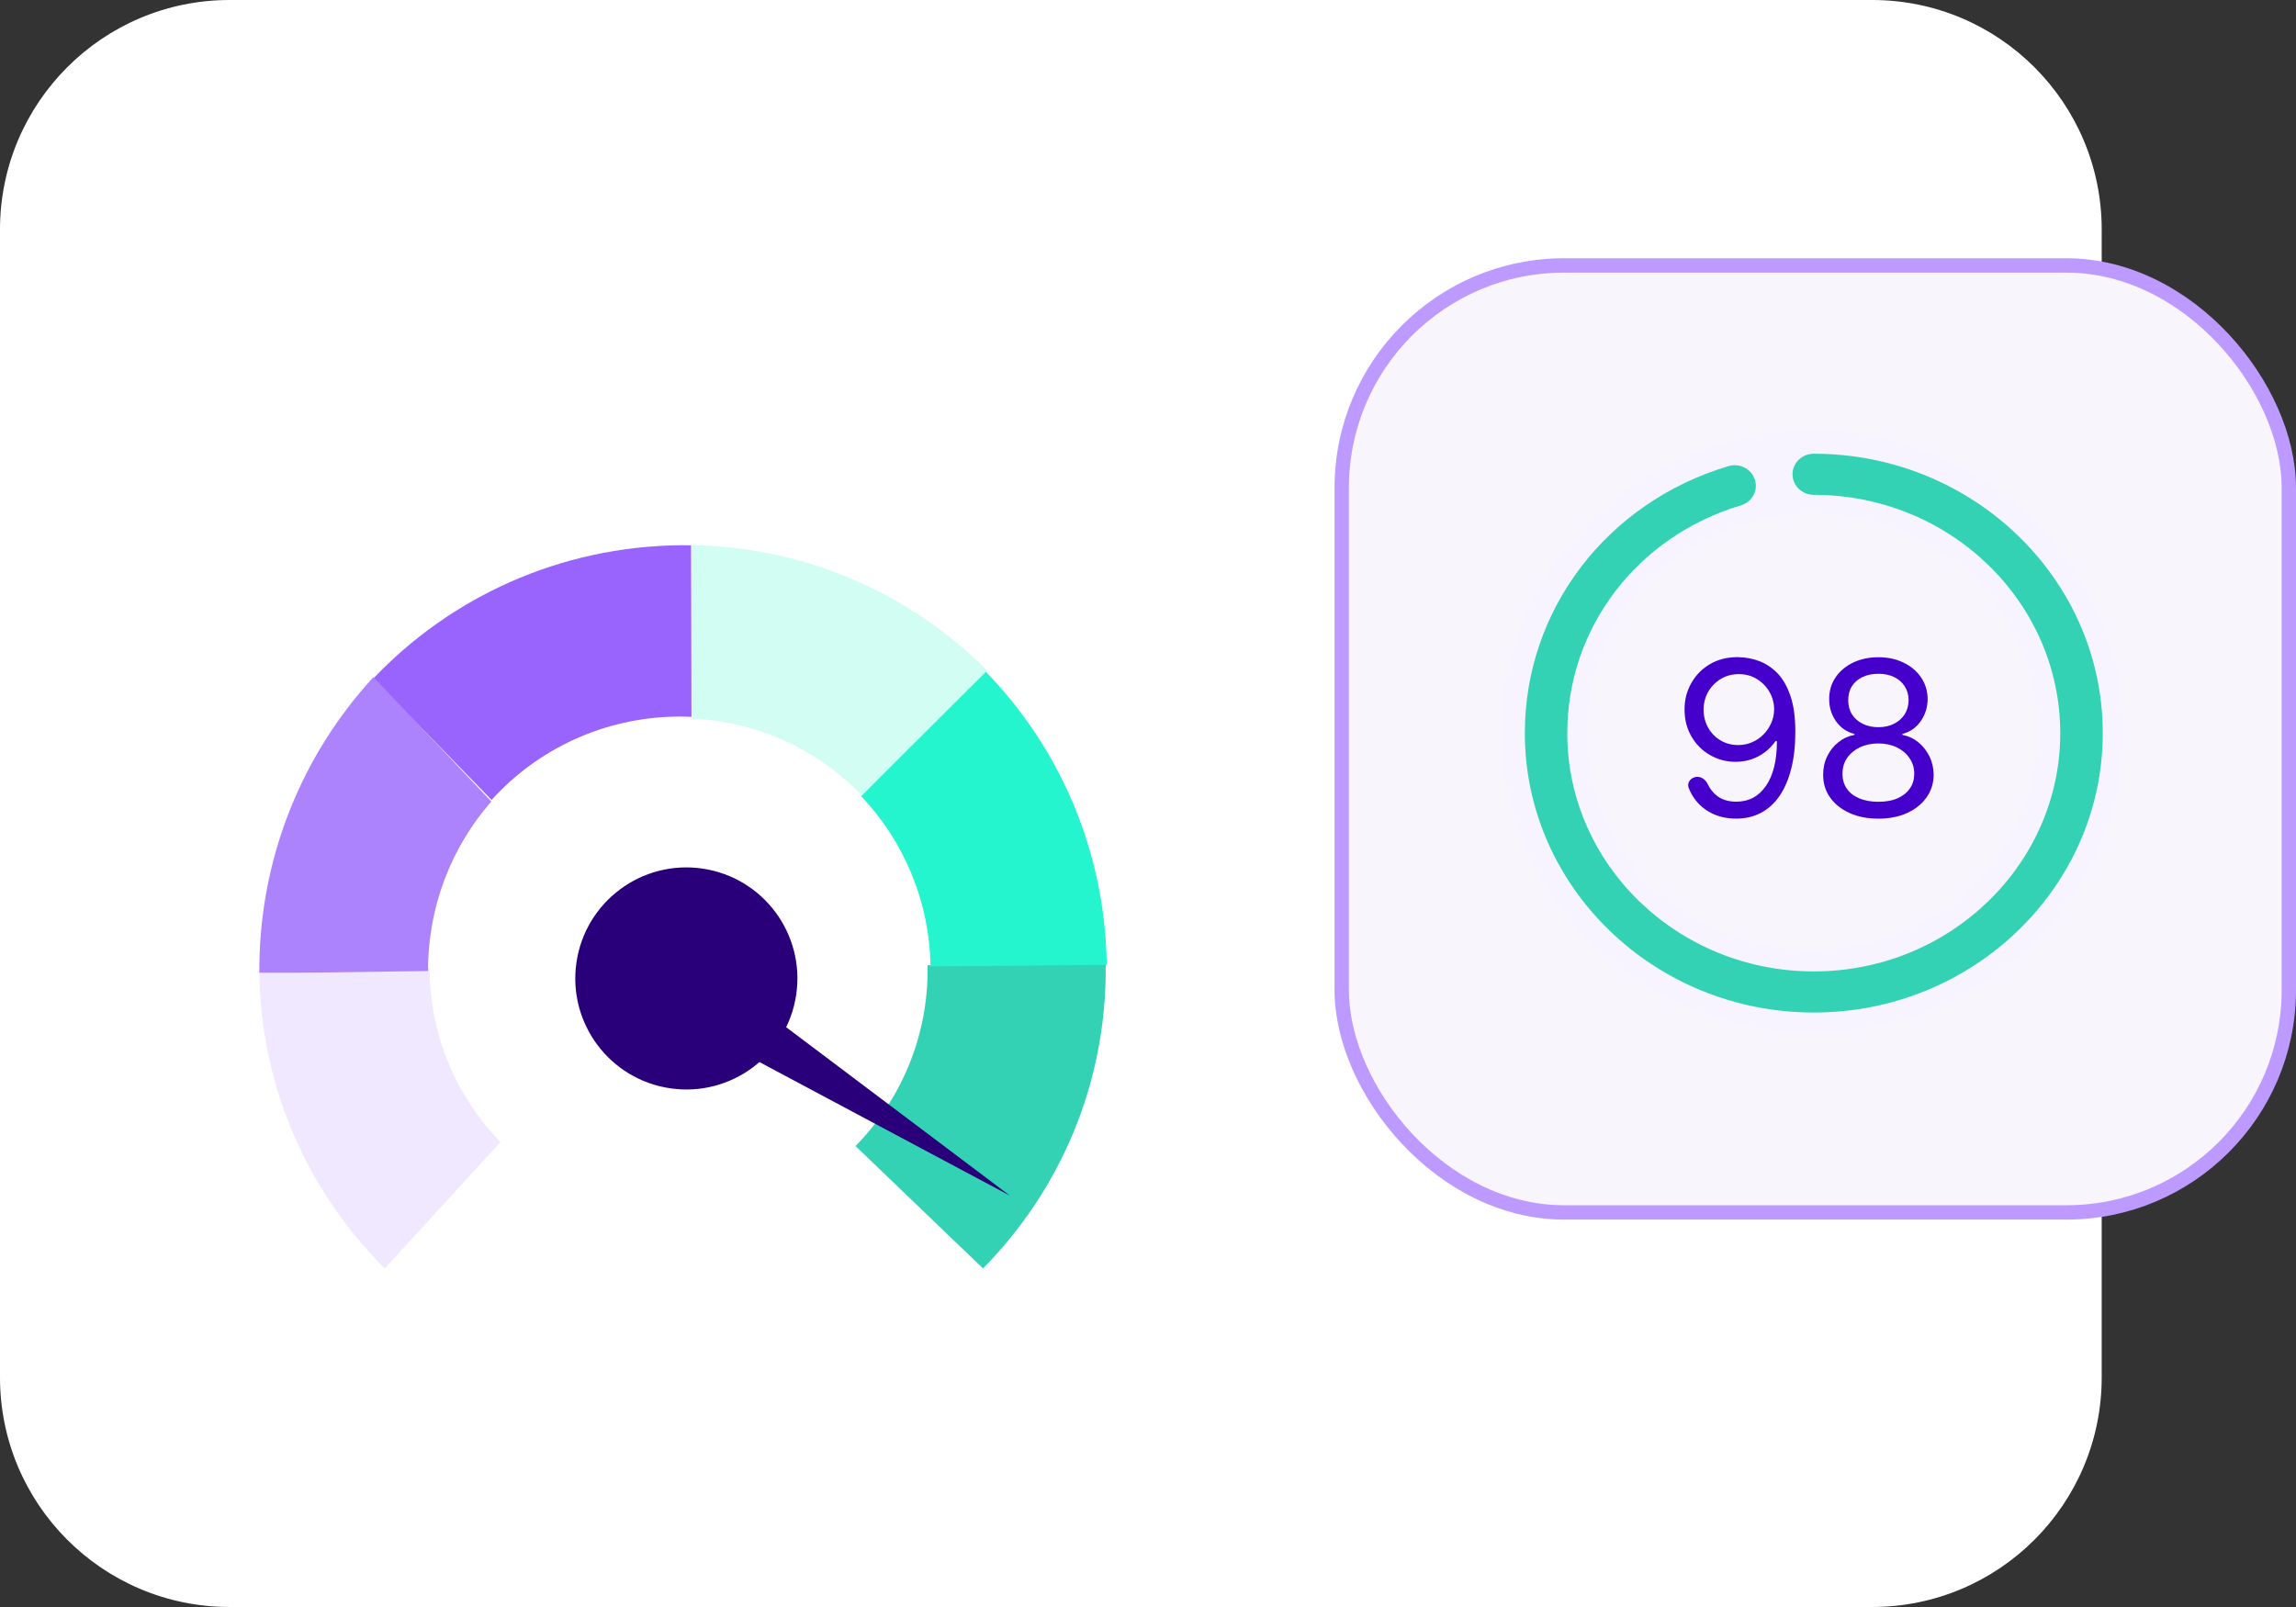 <?xml version="1.0" encoding="UTF-8"?> <svg xmlns="http://www.w3.org/2000/svg" width="160" height="112" viewBox="0 0 160 112" fill="none"><rect x="0" y="0" width="160" height="112" fill="#333333" stroke="none"/><path d="M0 16C0 7.163 7.163 0 16 0H130.46C139.296 0 146.46 7.163 146.46 16V95.999C146.46 104.835 139.296 111.999 130.46 111.999H16C7.163 111.999 0 104.835 0 95.999V16Z" fill="white"></path><rect x="93.5" y="18.5" width="66" height="66" rx="15.5" fill="#F8F6FC" stroke="#BC9AFF"></rect><path d="M126.296 30C138.269 30 147.975 39.395 147.976 50.983C147.976 62.572 138.269 71.968 126.296 71.968C114.322 71.968 104.615 62.572 104.615 50.983C104.615 39.395 114.322 30 126.296 30ZM126.296 35.788C117.625 35.788 110.597 42.591 110.597 50.983C110.597 59.376 117.625 66.179 126.296 66.179C134.966 66.179 141.995 59.376 141.995 50.983C141.995 42.591 134.966 35.788 126.296 35.788Z" fill="#F7F3FF"></path><path d="M126.399 70.569C115.294 70.569 106.26 61.834 106.26 51.095C106.26 42.502 111.961 35.026 120.441 32.488C121.223 32.252 122.053 32.677 122.293 33.432C122.533 34.188 122.098 34.99 121.316 35.222C114.081 37.387 109.218 43.765 109.218 51.095C109.218 60.256 116.925 67.704 126.395 67.704C135.864 67.704 143.571 60.252 143.571 51.095C143.571 41.939 135.864 34.487 126.395 34.487C125.577 34.487 124.914 33.845 124.914 33.054C124.914 32.263 125.577 31.622 126.395 31.622C137.5 31.622 146.534 40.357 146.534 51.095C146.534 61.834 137.5 70.569 126.395 70.569H126.399Z" fill="#33D2B5"></path><path d="M121.171 45.803C121.171 45.806 121.173 45.807 121.175 45.807C121.638 45.808 122.1 45.898 122.563 46.063C123.027 46.232 123.45 46.508 123.836 46.893C124.223 47.279 124.528 47.806 124.76 48.475C124.992 49.14 125.11 49.978 125.11 50.982C125.11 51.985 125.017 52.819 124.825 53.571C124.634 54.326 124.361 54.96 124.007 55.475C123.653 55.991 123.222 56.384 122.713 56.652C122.205 56.919 121.635 57.053 120.996 57.053C120.357 57.053 119.796 56.931 119.299 56.687C118.803 56.443 118.396 56.101 118.082 55.664C117.918 55.435 117.785 55.187 117.681 54.92C117.529 54.524 117.859 54.141 118.283 54.141C118.602 54.141 118.87 54.365 119.007 54.654C119.14 54.933 119.322 55.176 119.555 55.385C119.918 55.711 120.398 55.873 120.996 55.873C121.871 55.873 122.559 55.503 123.067 54.767C123.569 54.038 123.821 53.015 123.828 51.698C123.828 51.665 123.802 51.639 123.77 51.639C123.75 51.639 123.732 51.648 123.721 51.664C123.517 51.952 123.279 52.203 123.002 52.414C122.717 52.63 122.404 52.8 122.058 52.917C121.712 53.035 121.342 53.095 120.951 53.095C120.304 53.095 119.706 52.937 119.169 52.626C118.632 52.316 118.196 51.887 117.875 51.336C117.553 50.789 117.391 50.163 117.391 49.455C117.391 48.747 117.545 48.172 117.859 47.613C118.172 47.055 118.607 46.61 119.173 46.279C119.738 45.95 120.404 45.788 121.167 45.799C121.169 45.799 121.171 45.801 121.171 45.803ZM121.171 46.984C120.707 46.984 120.288 47.094 119.918 47.318C119.547 47.543 119.254 47.842 119.039 48.215C118.823 48.593 118.717 49.006 118.717 49.463C118.717 49.919 118.823 50.332 119.031 50.706C119.238 51.08 119.523 51.375 119.889 51.595C120.251 51.816 120.666 51.926 121.13 51.926C121.48 51.926 121.806 51.859 122.111 51.725C122.412 51.592 122.677 51.407 122.905 51.174C123.132 50.942 123.307 50.675 123.438 50.376C123.568 50.077 123.633 49.766 123.633 49.443C123.633 49.014 123.527 48.613 123.316 48.239C123.104 47.865 122.811 47.562 122.441 47.33C122.07 47.098 121.647 46.984 121.179 46.984H121.171Z" fill="#4600CC"></path><path d="M130.899 57.056C130.138 57.056 129.471 56.926 128.889 56.663C128.307 56.399 127.856 56.037 127.53 55.577C127.205 55.116 127.046 54.589 127.05 53.995C127.05 53.531 127.139 53.102 127.331 52.708C127.522 52.315 127.786 51.984 128.12 51.721C128.445 51.46 128.809 51.297 129.207 51.223C129.226 51.219 129.239 51.203 129.239 51.184C129.239 51.167 129.227 51.151 129.21 51.147C128.682 51.01 128.261 50.717 127.945 50.269C127.624 49.812 127.465 49.297 127.469 48.715C127.469 48.16 127.611 47.66 127.904 47.223C128.197 46.782 128.604 46.44 129.125 46.184C129.642 45.933 130.232 45.807 130.899 45.807C131.567 45.807 132.141 45.933 132.657 46.184C133.174 46.436 133.581 46.782 133.878 47.223C134.175 47.66 134.326 48.16 134.33 48.715C134.33 49.297 134.163 49.812 133.842 50.269C133.526 50.717 133.109 51.009 132.589 51.147C132.572 51.151 132.56 51.166 132.56 51.184C132.56 51.203 132.573 51.219 132.592 51.223C132.99 51.297 133.346 51.464 133.667 51.721C133.996 51.984 134.257 52.315 134.452 52.708C134.647 53.102 134.745 53.531 134.749 53.995C134.749 54.585 134.582 55.112 134.253 55.577C133.927 56.037 133.475 56.399 132.897 56.663C132.32 56.926 131.652 57.056 130.899 57.056ZM130.899 55.88C131.412 55.88 131.856 55.801 132.226 55.64C132.596 55.478 132.885 55.254 133.089 54.959C133.292 54.668 133.394 54.325 133.398 53.932C133.398 53.519 133.284 53.153 133.064 52.834C132.849 52.516 132.552 52.268 132.177 52.087C131.803 51.906 131.376 51.815 130.895 51.815C130.415 51.815 129.984 51.906 129.605 52.087C129.227 52.268 128.93 52.519 128.714 52.834C128.499 53.153 128.393 53.515 128.397 53.932C128.397 54.325 128.49 54.668 128.694 54.959C128.893 55.25 129.182 55.478 129.561 55.64C129.935 55.801 130.383 55.88 130.899 55.88ZM130.899 50.682C131.306 50.682 131.664 50.603 131.982 50.446C132.295 50.288 132.543 50.068 132.727 49.789C132.906 49.505 132.999 49.179 133.003 48.801C133.003 48.431 132.91 48.108 132.731 47.829C132.556 47.554 132.307 47.337 131.994 47.188C131.681 47.034 131.315 46.959 130.899 46.959C130.484 46.959 130.106 47.034 129.789 47.188C129.471 47.341 129.227 47.554 129.052 47.829C128.877 48.105 128.796 48.427 128.796 48.801C128.796 49.179 128.881 49.509 129.06 49.789C129.239 50.072 129.487 50.288 129.805 50.446C130.122 50.603 130.488 50.682 130.899 50.682Z" fill="#4600CC"></path><path d="M18.074 67.599C18.074 67.633 18.074 67.667 18.074 67.701C18.147 75.794 21.48 83.096 26.817 88.404L34.872 79.597C31.857 76.478 29.982 72.257 29.94 67.595C29.94 67.557 29.94 67.519 29.94 67.481C25.849 67.546 20.355 67.618 18.07 67.599H18.074Z" fill="#EFE8FF"></path><path d="M77.049 67.164L64.639 67.273C64.639 67.323 64.643 67.376 64.643 67.425C64.685 72.271 62.761 76.673 59.618 79.873L68.502 88.403C73.849 82.989 77.125 75.531 77.053 67.315C77.053 67.266 77.049 67.213 77.049 67.164Z" fill="#33D2B5"></path><path d="M68.631 46.749L60.008 55.484C62.938 58.571 64.767 62.741 64.846 67.355L77.126 67.245C77.018 59.244 73.791 52.022 68.631 46.749Z" fill="#24F5CF"></path><path d="M48.185 37.998L48.216 50.08C52.859 50.284 57.039 52.299 60.063 55.434L68.791 46.733C63.511 41.425 56.231 38.112 48.189 37.998H48.185Z" fill="#D2FDF3"></path><path d="M48.157 38.01C47.928 38.01 47.7 37.995 47.468 37.999C38.979 38.074 31.361 41.646 25.996 47.309C27.868 49.174 31.97 53.395 34.257 55.751C37.442 52.227 42.072 49.987 47.243 49.942C47.559 49.942 47.875 49.942 48.187 49.961L48.157 38.01Z" fill="#9963FE"></path><path d="M18.071 67.795C20.334 67.814 25.773 67.741 29.829 67.675C29.818 63.145 31.486 59.006 34.238 55.861L26.024 47.192C21.054 52.59 18.029 59.839 18.071 67.795Z" fill="#AD82FD"></path><path d="M55.487 69.309C56.103 65.079 53.174 61.151 48.945 60.535C44.716 59.919 40.788 62.848 40.171 67.077C39.555 71.306 42.484 75.234 46.714 75.851C50.943 76.467 54.871 73.538 55.487 69.309Z" fill="#2A007A"></path><path d="M47.784 69.122C47.278 70.043 47.627 71.196 48.569 71.697L70.377 83.331L50.696 68.512C49.742 67.793 48.355 68.081 47.784 69.122Z" fill="#2A007A"></path></svg> 